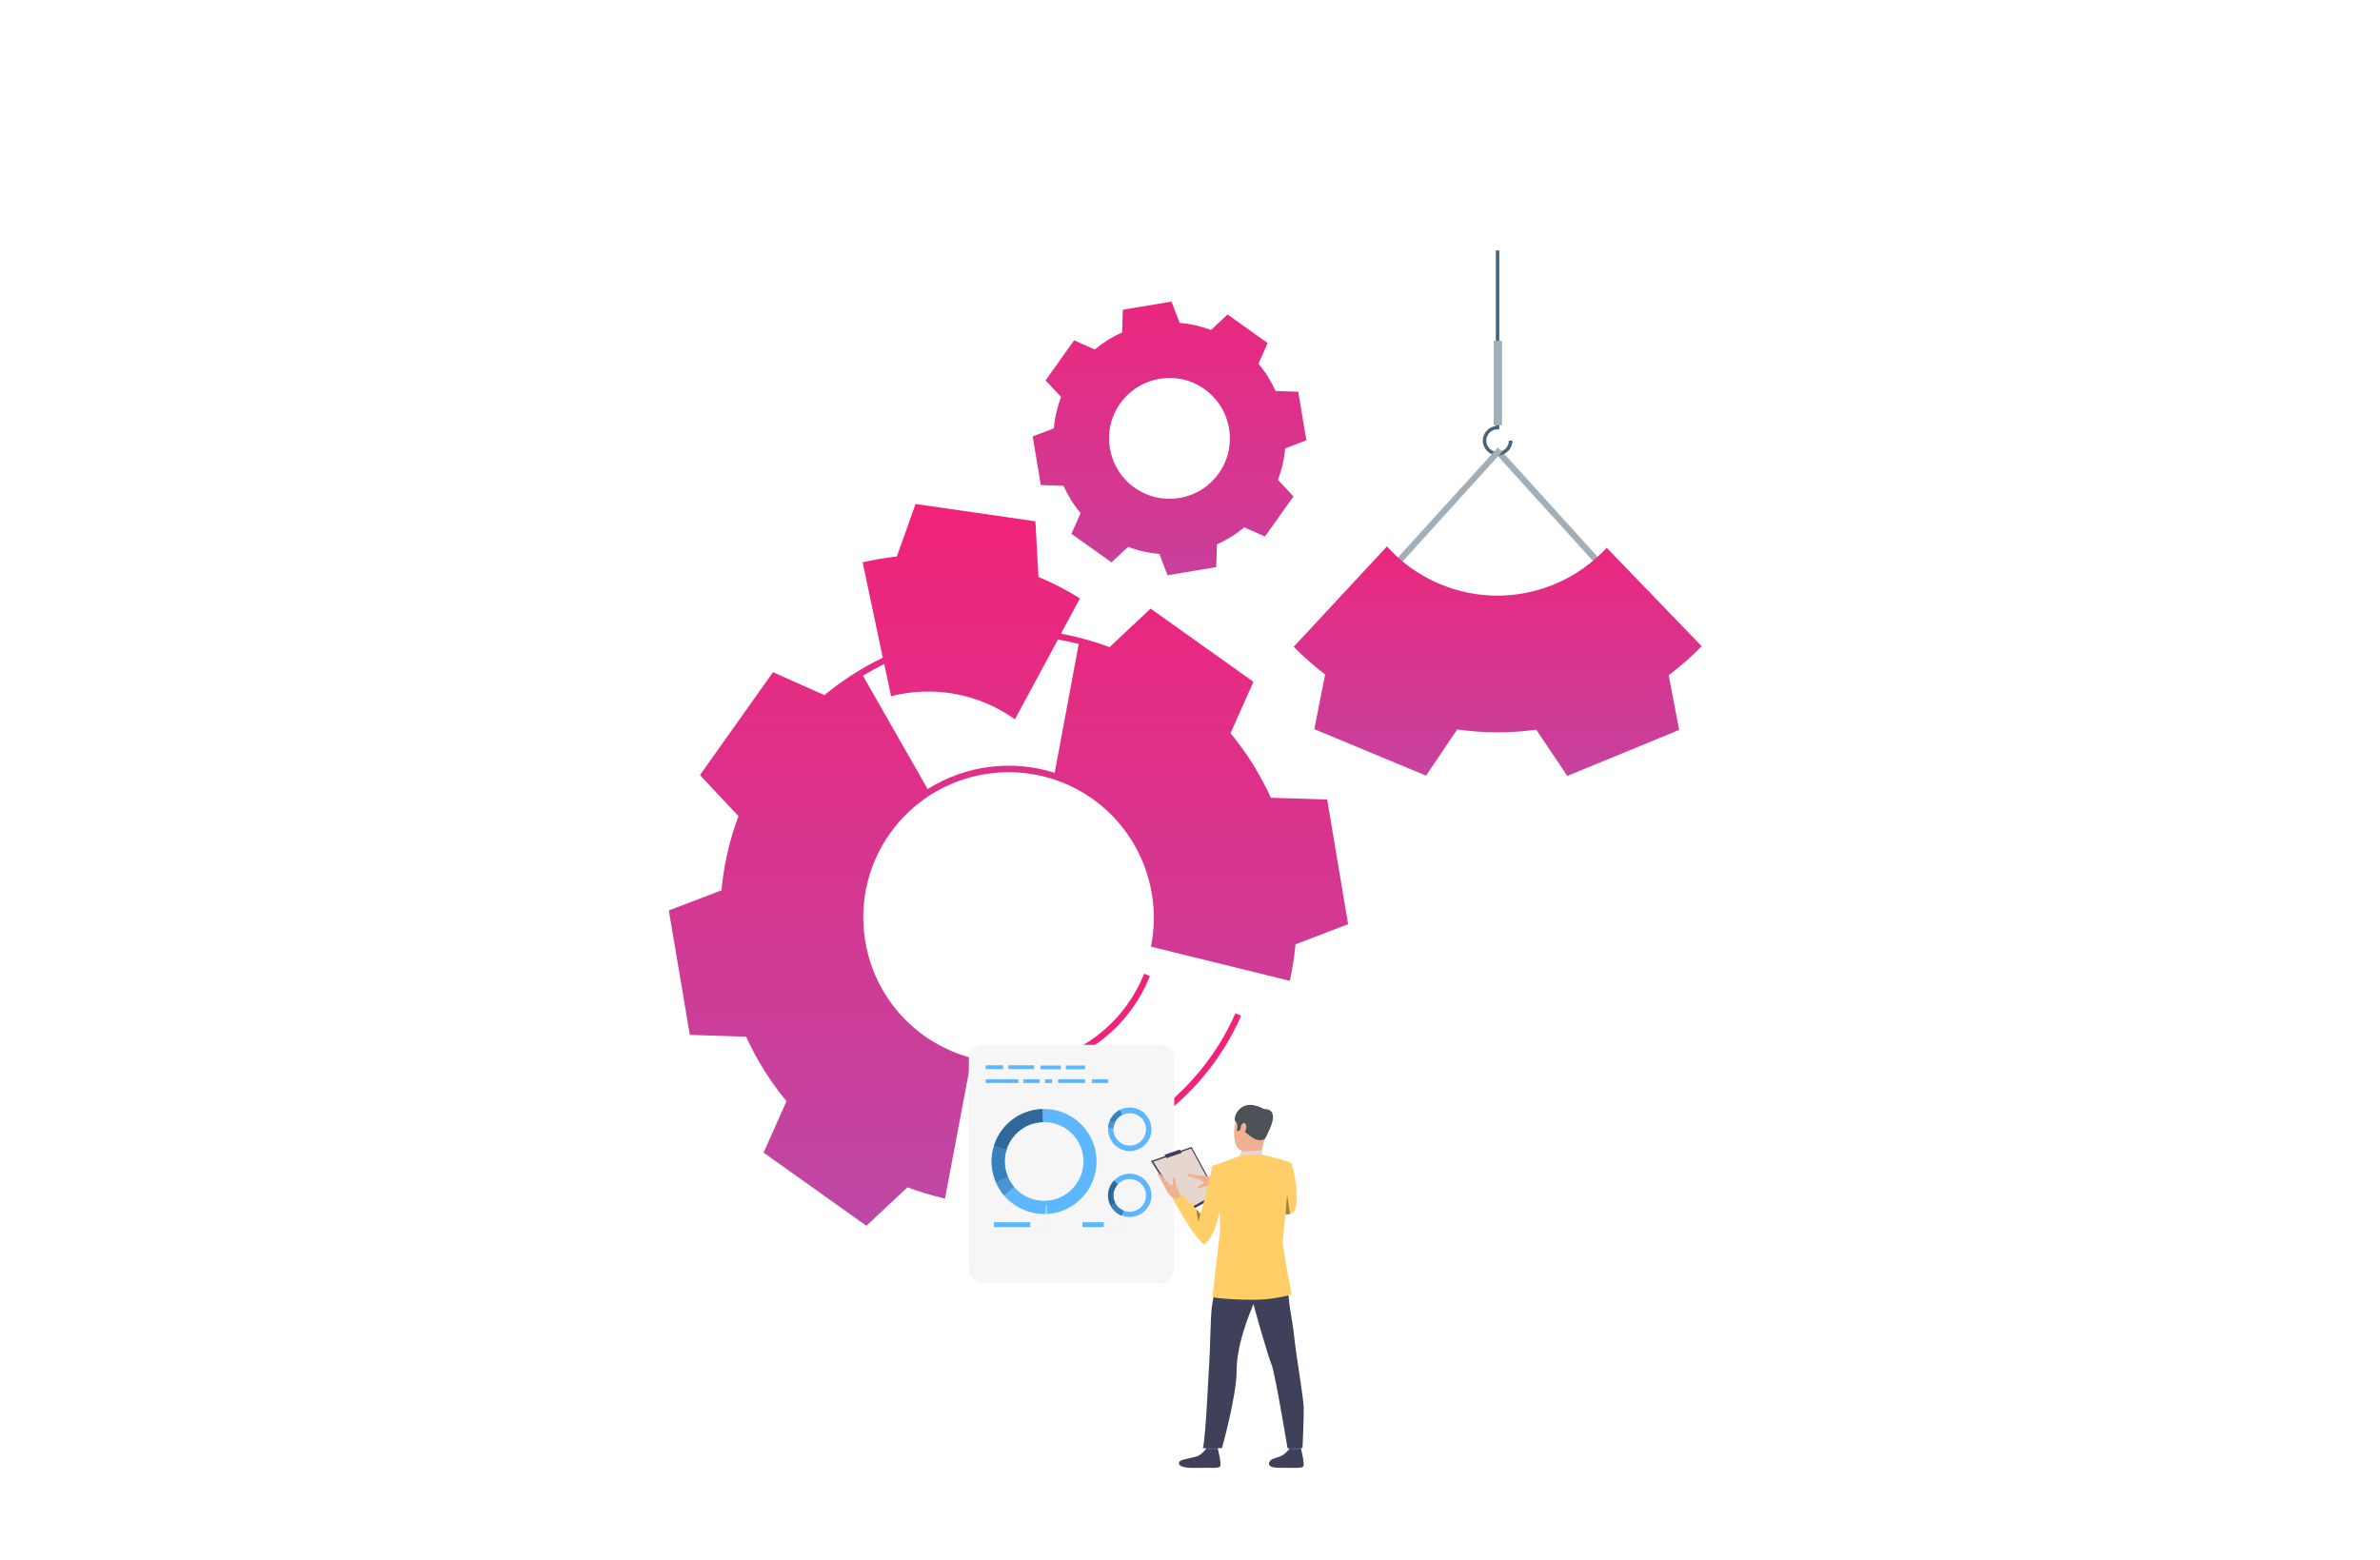 <?xml version="1.0" encoding="utf-8"?>
<!-- Generator: Adobe Illustrator 28.1.0, SVG Export Plug-In . SVG Version: 6.00 Build 0)  -->
<svg version="1.1" id="Слой_1" xmlns="http://www.w3.org/2000/svg" xmlns:xlink="http://www.w3.org/1999/xlink" x="0px" y="0px"
	 viewBox="0 0 3050 2000" style="enable-background:new 0 0 3050 2000;" xml:space="preserve">
<style type="text/css">
	.st0{opacity:0.9;}
	.st1{fill:#EF0A6A;}
	.st2{fill:#5577FF;}
	.st3{fill:#98A6B1;}
	.st4{fill:url(#SVGID_1_);}
	.st5{fill:url(#SVGID_00000044170642093372176860000003458947969831881388_);}
	.st6{fill:#385369;}
	.st7{fill:url(#SVGID_00000031893401418338621430000011942472040782378116_);}
	.st8{fill:#F5F5F5;}
	.st9{fill:#4AAFFF;}
	.st10{fill:#1A598C;}
	.st11{fill:#2273B5;}
	.st12{fill:#3788CC;}
	.st13{fill:#E2F3FE;}
	.st14{fill:#292C47;}
	.st15{fill:#E2D2CA;}
	.st16{fill:#EEA886;}
	.st17{fill:#424773;}
	.st18{fill:#3A3F47;}
	.st19{fill:#323657;}
	.st20{fill:#FFC955;}
	.st21{fill:#967732;}
</style>
<g class="st0">
	<g>
		<g>
			<path class="st1" d="M1292.4,1373.6v-8c76.9,0,145.2-46.1,173.8-117.5l7.4,3C1443.8,1325.5,1372.7,1373.6,1292.4,1373.6z"/>
		</g>
		<g>
			<path class="st2" d="M1292.4,1428.2v-8c56.8,0,110.2-18.6,154.6-53.7l5,6.3C1406.2,1409,1351,1428.2,1292.4,1428.2z"/>
		</g>
		<g>
			<path class="st1" d="M1474.5,1440.9l-4.5-6.6c49.9-33.7,89.1-80.6,113.2-135.5l7.3,3.2
				C1565.8,1358.3,1525.6,1406.3,1474.5,1440.9z"/>
		</g>
		<g>
			
				<rect x="1980.4" y="554.2" transform="matrix(0.741 -0.672 0.672 0.741 77.4 1502.358)" class="st3" width="8" height="193.4"/>
		</g>
		
			<linearGradient id="SVGID_1_" gradientUnits="userSpaceOnUse" x1="1292.425" y1="428.96" x2="1292.425" y2="1353.91" gradientTransform="matrix(1 0 0 -1 0 2000)">
			<stop  offset="0" style="stop-color:#B6359C"/>
			<stop  offset="1" style="stop-color:#EF0A6A"/>
		</linearGradient>
		<path class="st4" d="M1700.8,1024.8l-72.2-2.3c-13.5-29.8-30.9-57.6-51.7-82.7l29.4-65.9l-131.8-93.8l-52.6,49.4
			c-20.2-7.6-41.1-13.3-62.3-17.3l24.3-45.2c-17-10.7-34.8-19.8-53.1-27.5l-3.9-71.3l-153.6-22.2l-24,67.3
			c-14.7,1.6-29.3,4.1-43.8,7.5l25.8,122.2c-26.9,13-52,29.1-74.8,48l-65.9-29.4L897,993.5l49.4,52.6
			c-11.5,30.5-18.8,62.4-21.8,95.1l-67.5,25.8l26.9,159.5l72.2,2.3c13.5,29.8,30.9,57.6,51.7,82.7l-29.4,65.9l131.8,93.8l52.6-49.3
			c14.4,5.4,29.1,9.9,44,13.4l4.1,1l34.1-180.2l-3.5-1c-20.4-5.8-39.6-15-57.1-27.4c-83.7-59.6-103.3-176.1-43.8-259.7
			c59.5-83.7,176.1-103.3,259.7-43.8c58.7,41.8,88.2,114.6,75.2,185.5l-0.7,3.7l177.9,43.8l0.9-4c3-14.1,5.2-28.5,6.5-42.8
			l67.4-25.8L1700.8,1024.8z M1351.6,990.6c-54.7-17.5-114.6-9.6-162.8,20.8L1105.8,866c8.9-5.3,18-10.3,27.4-14.9l8.7,41.3
			c54.3-14,112.8-3.4,158.7,29.6l55.2-102.3c8.9,1.6,17.8,3.5,26.6,5.7L1351.6,990.6z"/>
		
			<linearGradient id="SVGID_00000134952442105835050500000016898421843271805325_" gradientUnits="userSpaceOnUse" x1="1498.66" y1="-1052.945" x2="1498.66" y2="-1613.133" gradientTransform="matrix(1 0 0 1 0 1928)">
			<stop  offset="0" style="stop-color:#B6359C"/>
			<stop  offset="1" style="stop-color:#EF0A6A"/>
		</linearGradient>
		<path style="fill:url(#SVGID_00000134952442105835050500000016898421843271805325_);" d="M1637.7,615c5-13.1,8.1-26.6,9.2-40.2
			l27.2-10.4l-5.2-31.2l-5.2-31.1l-29.1-0.9c-5.6-12.5-12.9-24.3-21.9-35l11.8-26.5l-25.7-18.3l-25.7-18.3l-21.2,19.9
			c-13.1-5-26.6-8-40.2-9.2l-10.4-27.2l-31.2,5.2l-31.2,5.2l-0.9,29.1c-12.5,5.6-24.3,12.9-35,21.9l-26.5-11.8l-18.3,25.7
			l-18.3,25.7l19.9,21.2c-5,13.1-8.1,26.6-9.2,40.2l-27.2,10.4l5.2,31.2l5.2,31.2l29.1,0.9c5.6,12.5,12.9,24.3,21.9,35l-11.8,26.5
			l25.7,18.3l25.7,18.3l21.2-19.9c13.1,5,26.6,8,40.2,9.2l10.4,27.2l31.2-5.2l31.2-5.2l0.9-29.1c12.5-5.6,24.3-12.9,35-21.9
			l26.5,11.8l18.3-25.7l18.3-25.7L1637.7,615z M1453.8,625c-34.8-24.8-43-73.2-18.2-108s73.2-43,108-18.2s43,73.2,18.2,108
			C1537,641.7,1488.6,649.8,1453.8,625z"/>
		<g>
			<path class="st6" d="M1919.3,583.8c10.4,0,18.9-8.5,18.9-19h-4.5c0,8-6.5,14.5-14.5,14.5s-14.5-6.5-14.5-14.5s6.5-14.5,14.5-14.5
				h2.2V321h-4.5v225.1c-9.4,1.1-16.7,9.1-16.7,18.8C1900.4,575.3,1908.9,583.8,1919.3,583.8z"/>
		</g>
		<g>
			<rect x="1914.2" y="436.8" class="st3" width="10.7" height="108.3"/>
		</g>
		<g>
			<polygon class="st3" points="1792.5,725.2 1786.6,719.9 1919.6,573.5 1924.7,579.4 			"/>
		</g>
		
			<linearGradient id="SVGID_00000119104982615574919240000005826253758884585135_" gradientUnits="userSpaceOnUse" x1="1919.315" y1="-864.504" x2="1919.315" y2="-1280.176" gradientTransform="matrix(1 0 0 1 0 1928)">
			<stop  offset="0" style="stop-color:#B6359C"/>
			<stop  offset="1" style="stop-color:#EF0A6A"/>
		</linearGradient>
		<path style="fill:url(#SVGID_00000119104982615574919240000005826253758884585135_);" d="M2138.4,865.5
			c15.2-11.4,29.3-23.8,42.3-37.2L2059,702.1c-18.2,19.8-41,36.1-67.6,47c-76.5,31.5-161.7,9.5-214-48.7l-119.5,128.6
			c12.6,12.9,26.1,24.7,40.3,35.5l-13.9,70.1l71.6,29.8l71.6,29.8l39.9-59.2c33.2,4.8,67.3,5,101.4,0.3l39.7,59.3l71.7-29.5
			l71.7-29.5L2138.4,865.5z"/>
		<g>
			<path class="st8" d="M1486,1645h-225.6c-10.4,0-18.8-8.4-18.8-18.8V1358c0-10.4,8.4-18.8,18.8-18.8H1486
				c10.4,0,18.8,8.4,18.8,18.8v268.1C1504.8,1636.6,1496.3,1645,1486,1645z"/>
			<g>
				<g>
					<path class="st9" d="M1401.3,1466.1c-10.1-28.2-37-45.5-65.3-44.6c-6.9,0.2-13.8,1.5-20.6,3.9c-20.7,7.4-35.5,23.8-41.6,43.3
						c-4.2,13.5-4.2,28.4,0.9,42.7c0.5,1.4,1.1,2.8,1.7,4.2c2.7,6.2,6.2,11.8,10.4,16.8c17.6,20.7,46.8,29.4,73.9,19.8
						C1395.6,1539.5,1413.8,1501,1401.3,1466.1z M1355,1536.2c-20.3,7.3-42.2,0.7-55.4-14.8c-3.2-3.7-5.8-7.9-7.8-12.6
						c-0.4-1-0.9-2.1-1.2-3.1c-3.8-10.7-3.8-21.9-0.7-32c4.6-14.6,15.7-26.9,31.2-32.5c5.1-1.8,10.3-2.8,15.5-2.9
						c21.3-0.6,41.4,12.3,49,33.4C1394.9,1497.9,1381.2,1526.8,1355,1536.2z"/>
				</g>
			</g>
			<g>
				<g>
					<path class="st10" d="M1289.8,1473.7l-16.1-5c6.1-19.4,20.9-35.9,41.6-43.3c6.8-2.4,13.8-3.7,20.6-3.9l0.5,16.8
						c-5.2,0.2-10.4,1.1-15.5,2.9C1305.5,1446.8,1294.4,1459.1,1289.8,1473.7z"/>
				</g>
			</g>
			<g>
				<g>
					<path class="st11" d="M1291.8,1508.8l-15.4,6.7c-0.6-1.4-1.2-2.8-1.7-4.2c-5.1-14.3-5.1-29.2-0.9-42.7l16.1,5
						c-3.2,10.1-3.2,21.3,0.7,32C1290.9,1506.8,1291.3,1507.8,1291.8,1508.8z"/>
				</g>
			</g>
			<g>
				<g>
					<path class="st12" d="M1286.7,1532.3c-4.2-4.9-7.7-10.5-10.4-16.8l15.4-6.7c2,4.7,4.7,8.9,7.8,12.6L1286.7,1532.3z"/>
				</g>
			</g>
			<g>
				<g>
					<path class="st9" d="M1459.7,1507.1c-11.2-5.3-24.1-2.5-32.2,6.1c-1.9,2.1-3.6,4.5-4.9,7.2c-3.9,8.2-3.4,17.3,0.5,24.8
						c2.7,5.2,7.1,9.5,12.8,12.2c0.6,0.3,1.1,0.5,1.7,0.7c2.6,1,5.3,1.6,7.9,1.8c11.2,0.9,22.3-5.1,27.4-15.8
						C1479.5,1530.3,1473.6,1513.7,1459.7,1507.1z M1466.6,1541.2c-3.8,8.1-12.1,12.6-20.5,11.9c-2-0.2-4-0.6-6-1.4
						c-0.4-0.2-0.9-0.4-1.3-0.6c-4.3-2-7.5-5.3-9.6-9.2c-2.9-5.6-3.3-12.5-0.4-18.6c1-2,2.2-3.8,3.7-5.4c6-6.4,15.7-8.5,24.1-4.6
						C1467.1,1518.4,1471.6,1530.8,1466.6,1541.2z"/>
				</g>
			</g>
			<g>
				<g>
					<path class="st10" d="M1429.3,1542l-6.2,3.2c-3.9-7.5-4.4-16.6-0.5-24.8c1.3-2.7,2.9-5.1,4.9-7.2l5.1,4.8
						c-1.5,1.6-2.7,3.3-3.7,5.4C1426,1529.5,1426.4,1536.4,1429.3,1542z"/>
				</g>
			</g>
			<g>
				<g>
					<path class="st11" d="M1440.1,1551.7l-2.6,6.5c-0.6-0.2-1.2-0.5-1.7-0.7c-5.7-2.7-10-7.1-12.8-12.2l6.2-3.2
						c2,3.9,5.3,7.2,9.6,9.2C1439.3,1551.3,1439.7,1551.5,1440.1,1551.7z"/>
				</g>
			</g>
			<g>
				<g>
					<path class="st9" d="M1472.9,1459.5c5.3-11.2,2.5-24.1-6.1-32.2c-2.1-1.9-4.5-3.6-7.2-4.9c-8.2-3.9-17.3-3.4-24.8,0.5
						c-5.2,2.7-9.5,7.1-12.2,12.8c-0.3,0.6-0.5,1.1-0.7,1.7c-1,2.6-1.6,5.3-1.8,7.9c-0.9,11.2,5.1,22.3,15.8,27.4
						C1449.8,1479.3,1466.3,1473.3,1472.9,1459.5z M1438.8,1466.4c-8.1-3.8-12.6-12.1-11.9-20.5c0.2-2,0.6-4,1.4-6
						c0.2-0.4,0.4-0.9,0.6-1.3c2-4.3,5.3-7.5,9.2-9.6c5.6-2.9,12.5-3.3,18.6-0.4c2,1,3.8,2.2,5.4,3.7c6.4,6,8.5,15.7,4.6,24.1
						C1461.7,1466.9,1449.3,1471.3,1438.8,1466.4z"/>
				</g>
			</g>
			<g>
				<g>
					<path class="st9" d="M1438.1,1429.1l-3.2-6.2c7.5-3.9,16.6-4.4,24.8-0.5c2.7,1.3,5.1,2.9,7.2,4.9l-4.8,5.1
						c-1.6-1.5-3.4-2.7-5.4-3.7C1450.5,1425.8,1443.7,1426.2,1438.1,1429.1z"/>
				</g>
			</g>
			<g>
				<g>
					<path class="st11" d="M1428.3,1439.9l-6.5-2.6c0.2-0.6,0.5-1.2,0.7-1.7c2.7-5.7,7.1-10,12.2-12.8l3.2,6.2
						c-3.9,2-7.2,5.3-9.2,9.6C1428.7,1439.1,1428.5,1439.5,1428.3,1439.9z"/>
				</g>
			</g>
			<g>
				<g>
					<path class="st12" d="M1420,1445.3c0.2-2.7,0.8-5.3,1.8-7.9l6.5,2.6c-0.8,1.9-1.2,4-1.4,6L1420,1445.3z"/>
				</g>
			</g>
			<polygon class="st13" points="1439.2,1578.4 1387.2,1578.4 1387.2,1577.3 1438.2,1577.3 1438.2,1557.7 1439.2,1557.7 			"/>
			<polygon class="st13" points="1341.4,1578.4 1273.8,1578.4 1273.8,1577.3 1340.3,1577.3 1340.3,1545.2 1341.4,1545.2 			"/>
			<rect x="1273.8" y="1566.6" class="st9" width="46.5" height="6.2"/>
			<rect x="1387.2" y="1566.6" class="st9" width="27.3" height="6.2"/>
			<rect x="1263.2" y="1365.5" class="st9" width="22.3" height="4.8"/>
			<rect x="1356" y="1383.4" class="st9" width="34.5" height="4.8"/>
			<rect x="1311.4" y="1383.4" class="st9" width="21.1" height="4.8"/>
			<rect x="1263.2" y="1383.4" class="st9" width="41.8" height="4.8"/>
			<rect x="1292.3" y="1365.5" class="st9" width="33" height="4.8"/>
			<rect x="1339.1" y="1383.4" class="st9" width="9.1" height="4.8"/>
			<rect x="1365.9" y="1365.8" class="st9" width="24.6" height="4.8"/>
			<rect x="1399.3" y="1383.4" class="st9" width="21" height="4.8"/>
			<rect x="1333.4" y="1365.8" class="st9" width="26.1" height="4.8"/>
			<g>
				<polygon class="st14" points="1560.8,1532.2 1518,1555.7 1475,1488.1 1527,1470.1 				"/>
			</g>
			<g>
				<polygon class="st15" points="1558,1530.2 1518,1552.2 1477.9,1489 1526.5,1472.1 				"/>
			</g>
			<g>
				<path class="st16" d="M1572.7,1518.4c0,0-7.4-3.6-10.7-5.4c-3.3-1.9-11.7-4.4-12.3-5c-0.7-0.6-24.9-2.1-26.4-3.4s-2.9,3,3.4,4.3
					s15,4.7,15.5,7.2c0.5,2.5-6.4,3-7.2,5.1c-0.7,2,0.2,1.6,1.2,2s8.2-3.6,11.4-2.4c3.2,1.1,8.1-0.4,10.5,0.4
					c2.4,0.8,14.3,4.8,14.3,4.8L1572.7,1518.4z"/>
			</g>
			<g>
				<path class="st16" d="M1515.9,1547.2c0,0-6.2-5.6-9.3-8s-8.7-9.3-9.5-9.7c-0.8-0.4-11.7-22.7-13.4-23.6
					c-1.8-0.9,1.7-3.9,5.4,1.5c3.7,5.4,10.3,12.3,12.8,11.8s0.3-7.3,2-8.7s1.6-0.4,2.3,0.3c0.8,0.8-0.2,9.2,2.2,11.7
					c2.3,2.6,2.7,7.8,4.5,9.7c1.7,2,10.1,11.6,10.1,11.6L1515.9,1547.2z"/>
			</g>
			<g>
				<path class="st17" d="M1650.6,1848.1c0,0,1.3,9.4,1.5,10.8s15.1-0.8,15.1-0.8l1.2-11.2
					C1668.4,1846.9,1652.4,1846.8,1650.6,1848.1z"/>
			</g>
			<g>
				<path class="st14" d="M1652,1857.7c0,0-4.7,5.7-9.3,8.1c-4.6,2.5-11.7,3.4-14.4,6c-1.9,1.8-7.1,9.8,11.8,9.6s28.1,1.1,30.1-1.9
					s-2.9-22.4-2.9-22.4S1662.8,1858.7,1652,1857.7z"/>
			</g>
			<g>
				<path class="st17" d="M1544,1848.1c0,0,1.3,9.4,1.5,10.8s15.1-0.8,15.1-0.8l1.2-11.2C1561.7,1846.9,1545.8,1846.8,1544,1848.1z"
					/>
			</g>
			<g>
				<path class="st14" d="M1545.3,1857.7c0,0-4.7,5.7-9.3,8.1c-4.6,2.5-21.3,4.5-24,7.1c-1.9,1.8-5.2,9.3,21.5,8.6
					c18.9-0.5,28.1,1.1,30.1-1.9s-2.9-22.4-2.9-22.4S1556.4,1858.8,1545.3,1857.7z"/>
			</g>
			<g>
				<path class="st14" d="M1638.3,1606.8c0,0,14,22.2,12.9,42.3c-1,20.1,5.1,42,7.2,63c2.3,23.4,11.9,78.8,12.3,91.3
					s-1.5,52.5-1.5,52.5l-19.2,0.4c0,0-16.1-96.8-20.3-106.7s-24.9-80.3-25.6-88.2C1603.4,1653.5,1638.3,1606.8,1638.3,1606.8z"/>
			</g>
			<g>
				<path class="st14" d="M1564.7,1609.8c0,0-10.5,55-11.9,67.3c-1.4,12.3-2.3,59.5-3,67.2c-0.7,7.7-4.6,100.5-8.3,111.9h24.5
					c0,0,18.8-67.5,18.8-99.4s14.5-69.4,23.9-90.5s30.9-21.6,36.7-60.7C1645.3,1605.7,1572.5,1597.4,1564.7,1609.8z"/>
			</g>
			<g>
				<path class="st16" d="M1614.9,1420c0,0-18.8-7-27.4,7.3s-7.8,42.9,1.6,46.4s23.7,1.7,28.5-7.3c4.8-8.9,9.2-21.9,9-30.5
					S1619.9,1422.5,1614.9,1420z"/>
			</g>
			<g>
				<path class="st16" d="M1591.2,1474.4c0,0,0.8,5.1-0.5,7.6c-1.3,2.5,24.3,2.6,24.3,2.6s2.1-13.6,6-25.1
					C1625,1448,1591.2,1474.4,1591.2,1474.4z"/>
			</g>
			<g>
				<path class="st18" d="M1621,1459.4c0,0-1.8,2.9-9,1.8s-16-10.7-19-11.8c-3-1.1-3-2.8-3-2.8l-1.9,2.8l-3.2,0.2
					c0,0,2.9-8.6-1.5-12.1s4.6-27.8,27.7-19.7c0,0,17.8,4.9,17.1,15C1627.6,1442.9,1625,1454.4,1621,1459.4z"/>
			</g>
			<g>
				<path class="st15" d="M1589.2,1481.6c0,0,0.1-4.8,2.2-5.2s23.9-2.5,26.5-1.5v5.6C1617.9,1480.5,1612.8,1483.6,1589.2,1481.6z"/>
			</g>
			<g>
				<path class="st16" d="M1590.4,1443c0.4-1.7,4.7-6.5,6.4-1.3c1.7,5.2-2.5,12.2-4.8,11.6C1589.7,1452.6,1589.4,1447.2,1590.4,1443
					z"/>
			</g>
			<g>
				<path class="st19" d="M1503,1538C1503.1,1538,1503.1,1538,1503,1538C1502.9,1538.1,1502.9,1538.1,1503,1538z"/>
			</g>
			<g>
				<path class="st20" d="M1655.2,1659.4c0,0-12.7,3.8-32.3,5.9s-68.7-0.8-69-3.1c-0.3-2.3,10.6-86.3,9.9-90.7
					c-0.6-4.3-0.9-19.8-0.9-19.8c-0.2,4.2-4.6,21.5-9.7,30.9c-1.9,3.4-8.2,14.1-11.2,11.6c-14.7-11.7-37.4-55.9-38.9-56.3
					c1.2-0.5,10.8-4.9,12.1-5.4c1.2-0.4,11.8,10.8,18.2,17.8c2.9,3.1,4.9,5.3,4.9,5.3c1.8-4.2,8.6-30.5,10.7-39.6
					c4.7-20.5,4-21.4,4-21.4c14.4-4.3,36.2-13.2,36.2-13.2l28.8-1.2c0,0,26.4,5.8,36.8,10.5c1,0.4,1,23.5,3.7,29.6l-8.6,18.2
					c0,0-5,36-6,52C1643.3,1598.1,1655.2,1659.4,1655.2,1659.4z"/>
			</g>
			<g>
				<path class="st20" d="M1659.6,1550.6c-0.8,2.4-4.2,4.5-6.4,5.4c-1.4,0.6-3,0.8-4.6,0.5l-1.1-0.2l0,0l-19.7-3.7
					c0,0-4.3-49.7,26.9-61.6C1655.5,1491.2,1666.5,1528.3,1659.6,1550.6z"/>
			</g>
			<g>
				<path class="st21" d="M1653.2,1555.9L1653.2,1555.9c-1.4,0.6-3,0.8-4.6,0.5l-1.1-0.2l0,0l1.9-25.4L1653.2,1555.9z"/>
			</g>
			<g>
				<path class="st21" d="M1538.3,1555.8l-2.4,10.2c0,0-2.6-10.2-2.5-15.6C1536.3,1553.5,1538.3,1555.8,1538.3,1555.8z"/>
			</g>
			<g>
				<path class="st18" d="M1620.3,1421.7c0,0,24.6-3.1,0.4,38L1620.3,1421.7z"/>
			</g>
			<g>
				<polygon class="st14" points="1494.8,1484.5 1492.3,1480.2 1512,1473.4 1514.5,1477.7 				"/>
			</g>
		</g>
	</g>
</g>
</svg>
